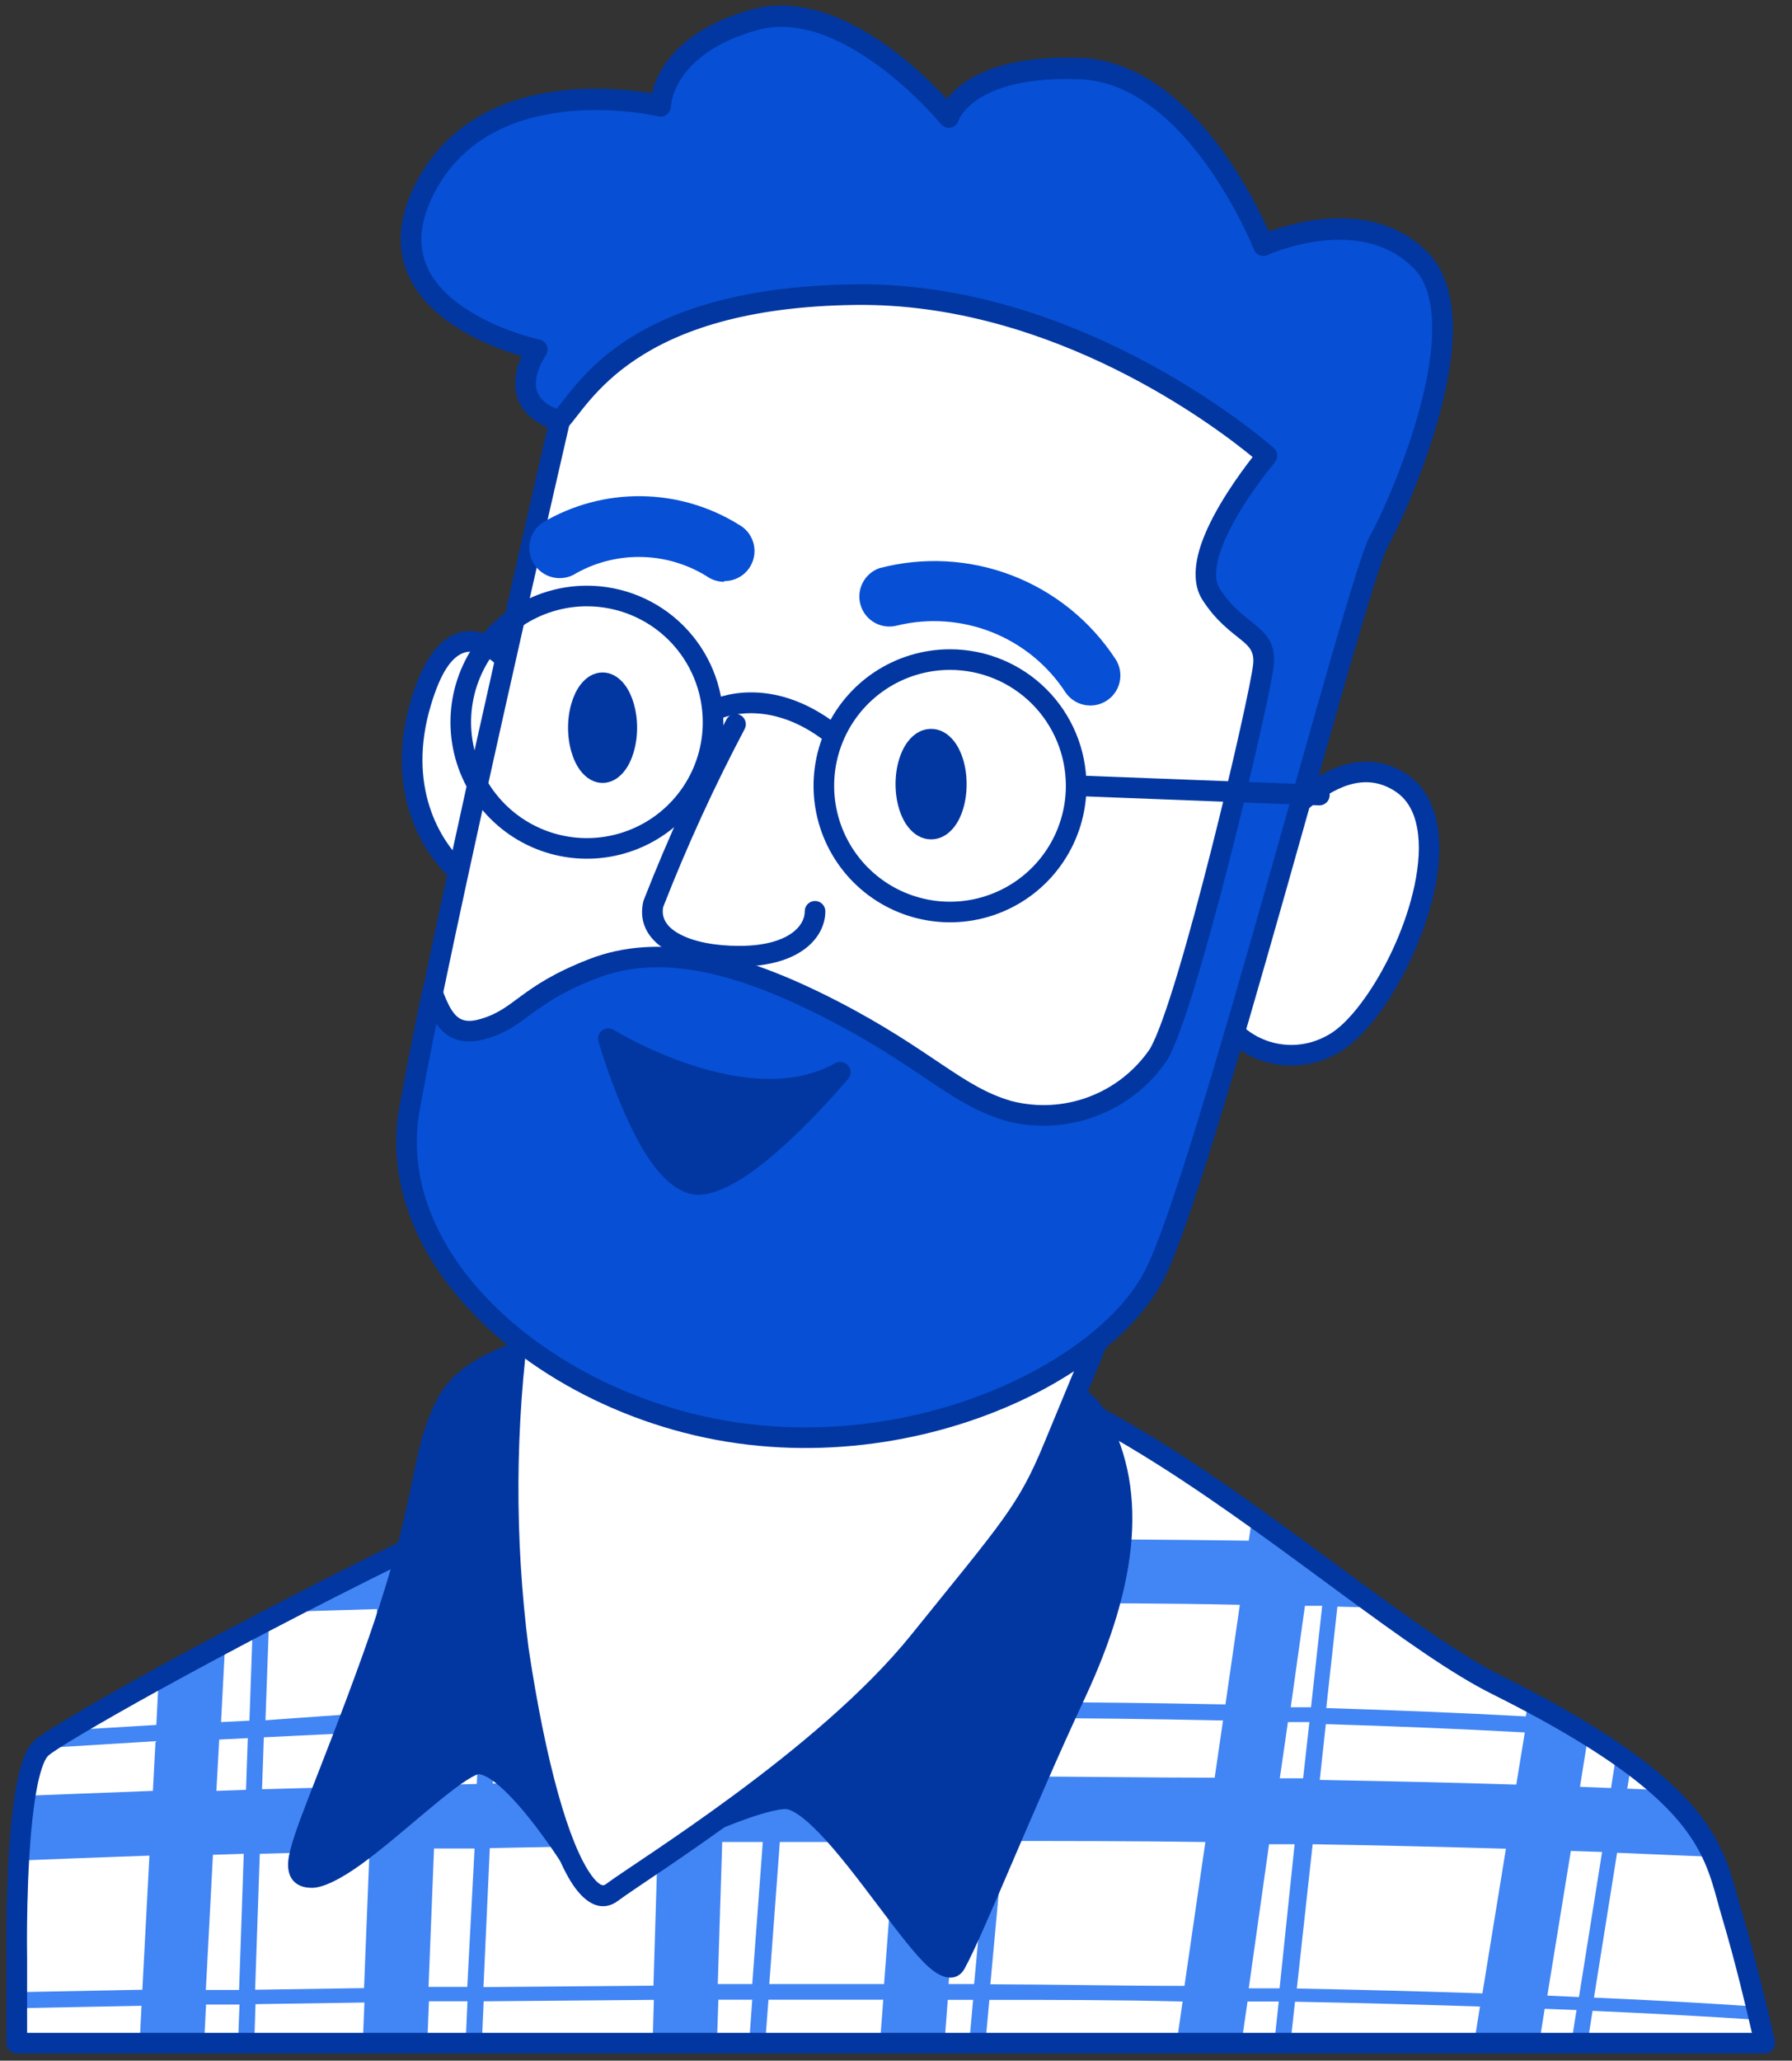 <svg xmlns="http://www.w3.org/2000/svg" xmlns:xlink="http://www.w3.org/1999/xlink" xmlns:serif="http://www.serif.com/" width="100%" height="100%" viewBox="0 0 87 100" xml:space="preserve" style="fill-rule:evenodd;clip-rule:evenodd;stroke-linejoin:round;stroke-miterlimit:2;"><rect x="0" y="0" width="87" height="100" fill="#333333" stroke="none"/>    <path d="M0.816,94.943C0.816,94.943 0.668,86.179 1.977,84.86C3.287,83.54 35.575,65.875 44.635,66.013C53.694,66.15 66.072,78.489 72.679,81.768C83.195,87.026 83.195,89.941 84.072,92.865C84.948,95.79 85.677,99.148 85.677,99.148L0.816,99.148L0.816,94.943Z" style="fill:white;fill-rule:nonzero;"></path>    <path d="M85.263,97.374C82.821,97.207 80.192,97.059 77.386,96.941L78.508,89.91L83.136,90.107C82.55,88.868 81.712,87.764 80.675,86.868L79.001,86.799L79.188,85.656C78.961,85.489 78.725,85.312 78.469,85.144L78.213,86.769L76.706,86.71L77.1,84.248C76.253,83.726 75.288,83.175 74.195,82.594L74.077,83.293C70.857,83.116 67.617,82.988 64.388,82.889L64.929,77.966L66.899,78.015C64.998,76.637 62.96,75.061 60.803,73.564L60.626,74.766C57.071,74.716 53.526,74.697 50.041,74.687L50.7,67.499L49.942,67.184L49.253,74.687L47.658,74.687L48.258,66.593C47.252,66.285 46.215,66.09 45.166,66.012L44.516,74.697L38.933,74.697L39.524,66.819L38.717,67.065L38.145,74.667L35.497,74.667L35.703,68.06C34.719,68.424 33.626,68.838 32.542,69.271L32.375,74.707C29.638,74.707 26.989,74.795 24.448,74.854L24.547,72.767L23.749,73.141L23.661,74.874L21.622,74.874L21.622,74.096C18.747,75.485 15.941,76.893 13.38,78.232L18.304,78.084L18.107,83.106L12.888,83.48L13.065,78.557L12.268,78.97L12.11,83.5L10.731,83.569L10.938,79.63C9.776,80.25 8.693,80.831 7.708,81.373L7.59,83.707L3.179,83.973C2.774,84.2 2.389,84.46 2.027,84.751L1.958,84.839L7.551,84.495L7.423,86.907L1.249,87.143C1.101,88.128 1.012,89.211 0.953,90.284C2.746,90.216 4.892,90.127 7.255,90.048L6.911,96.557L0.865,96.675L0.865,97.453L6.871,97.335L6.783,99.068L9.914,99.068L10.003,97.276L11.628,97.276L11.559,99.088L12.346,99.088L12.405,97.256L17.693,97.177L17.615,99.088L20.746,99.088L20.825,97.118L22.696,97.118L22.607,99.088L23.395,99.088L23.483,97.118L31.745,97.049L31.686,99.098L34.807,99.098L34.876,97.04L36.521,97.04L36.373,99.107L37.151,99.107L37.308,97.04L42.882,97.04L42.724,99.117L45.856,99.117L46.013,97.049L47.244,97.049L47.057,99.107L47.845,99.107L48.032,97.049C51.173,97.049 54.314,97.049 57.416,97.128L57.13,99.098L60.281,99.098L60.567,97.128L62.083,97.128L61.877,99.029L62.664,99.029L62.871,97.138C65.944,97.197 68.947,97.276 71.852,97.374L71.586,99.029L74.747,99.029L74.993,97.483L76.539,97.542L76.303,99.029L77.09,99.029L77.317,97.581C80.212,97.709 82.939,97.857 85.47,98.024C85.401,97.936 85.332,97.67 85.263,97.374ZM11.608,96.567L9.993,96.567L10.338,90.009L11.834,89.96L11.608,96.567ZM11.943,86.858L10.505,86.907L10.643,84.416L12.031,84.347L11.943,86.858ZM17.674,96.478L12.386,96.557L12.612,89.96L17.939,89.812L17.674,96.478ZM18.058,86.681L12.721,86.828L12.809,84.307C14.483,84.219 16.275,84.14 18.166,84.061L18.058,86.681ZM22.686,96.419L20.805,96.419L21.071,89.704L23.04,89.704L22.686,96.419ZM23.148,86.572L21.179,86.621L21.287,83.953L23.257,83.874L23.148,86.572ZM23.306,83.096L21.337,83.165L21.534,78.192L23.552,78.192L23.306,83.096ZM31.725,96.36L23.473,96.429L23.779,89.684L31.932,89.526L31.725,96.36ZM32.03,86.405C29.234,86.405 26.526,86.493 23.926,86.553L24.054,83.845C26.615,83.756 29.313,83.677 32.119,83.618L32.03,86.405ZM32.139,82.83C29.342,82.899 26.654,82.978 24.094,83.067L24.32,78.143C26.881,78.084 29.549,78.035 32.296,77.996L32.139,82.83ZM35.418,77.907L37.939,77.907L37.574,82.722L35.27,82.722L35.418,77.907ZM36.521,96.281L34.847,96.281L35.063,89.388L37.033,89.388L36.521,96.281ZM35.122,86.297L35.211,83.49L37.476,83.49L37.269,86.316L35.122,86.297ZM42.921,96.281L37.348,96.281L37.86,89.388L43.443,89.388L42.921,96.281ZM43.67,86.237L38.096,86.237L38.303,83.411C40.135,83.411 41.996,83.392 43.886,83.352L43.67,86.237ZM43.945,82.614L38.362,82.663L38.717,77.858L44.3,77.858L43.945,82.614ZM47.441,77.808L48.987,77.808L48.554,82.604L47.077,82.604L47.441,77.808ZM47.293,96.281L46.053,96.281L46.574,89.339L47.933,89.339L47.293,96.281ZM46.811,86.208L47.018,83.372L48.475,83.372L48.219,86.208L46.811,86.208ZM57.505,96.37C54.393,96.37 51.242,96.301 48.081,96.291L48.721,89.339C51.951,89.339 55.22,89.339 58.519,89.388L57.505,96.37ZM58.972,86.267C55.624,86.267 52.286,86.208 49.007,86.208L49.263,83.372C52.581,83.372 55.968,83.421 59.376,83.49L58.972,86.267ZM59.494,82.712C56.067,82.643 52.67,82.604 49.332,82.594L49.775,77.799C53.211,77.799 56.668,77.799 60.193,77.877L59.494,82.712ZM63.354,77.927L64.191,77.927L63.649,82.85L62.664,82.85L63.354,77.927ZM62.527,83.569L63.57,83.569L63.265,86.297L62.133,86.297L62.527,83.569ZM62.123,96.488L60.626,96.488L61.611,89.497L62.852,89.497L62.123,96.488ZM71.97,96.734C69.016,96.636 66.062,96.557 62.96,96.498L63.728,89.497C66.859,89.546 69.991,89.625 73.112,89.713L71.97,96.734ZM73.614,86.602C70.444,86.503 67.253,86.434 64.073,86.375L64.368,83.667C67.588,83.766 70.808,83.894 74.028,84.071L73.614,86.602ZM76.657,96.912L75.121,96.843L76.263,89.822L77.78,89.871L76.657,96.912Z" style="fill:rgb(66,133,244);fill-rule:nonzero;"></path>    <path d="M0.316,94.946C0.313,94.782 0.251,90.553 0.653,87.553C0.763,86.737 0.908,86.008 1.093,85.466C1.241,85.033 1.425,84.706 1.623,84.507C1.789,84.339 2.424,83.913 3.437,83.308C7.268,81.023 16.75,75.909 25.876,71.752C33.548,68.257 40.978,65.457 44.642,65.513C48.343,65.569 52.594,67.597 56.784,70.251C62.924,74.139 68.948,79.358 72.902,81.32C79.351,84.545 81.914,86.931 83.139,88.951C83.964,90.311 84.189,91.514 84.551,92.722C85.432,95.664 86.165,99.042 86.165,99.042C86.197,99.189 86.161,99.344 86.066,99.461C85.971,99.579 85.828,99.648 85.677,99.648L0.816,99.648C0.539,99.648 0.316,99.424 0.316,99.148L0.316,94.946ZM1.316,94.943C1.316,94.943 1.316,98.648 1.316,98.648C1.316,98.648 85.052,98.648 85.053,98.648C84.803,97.554 84.238,95.163 83.593,93.009C83.254,91.877 83.058,90.744 82.284,89.469C81.112,87.537 78.626,85.3 72.457,82.216C68.482,80.243 62.421,75.004 56.249,71.096C52.232,68.552 48.174,66.566 44.627,66.512C41.044,66.458 33.793,69.244 26.29,72.662C17.205,76.801 7.764,81.892 3.95,84.167C3.052,84.702 2.48,85.063 2.332,85.212C2.215,85.33 2.127,85.534 2.039,85.79C1.871,86.282 1.744,86.945 1.645,87.686C1.243,90.684 1.315,94.935 1.315,94.935C1.316,94.937 1.316,94.94 1.316,94.943Z" style="fill:rgb(2,55,161);"></path>    <path d="M28.484,64.444L28.487,64.443C28.926,64.258 29.879,64.112 31.182,64.06C34.291,63.936 39.534,64.21 44.152,64.912C46.815,65.317 49.27,65.865 51.001,66.556C52.266,67.061 53.157,67.667 53.546,68.316C55.801,72.078 55.298,76.781 52.664,82.418C50.109,87.883 47.738,93.899 46.829,95.533C46.513,96.099 45.867,96.163 45.066,95.436C43.772,94.261 41.595,90.836 39.755,88.937C39.392,88.562 39.045,88.249 38.721,88.037C38.482,87.881 38.27,87.774 38.076,87.789C37.4,87.841 36.306,88.214 35.102,88.698C32.176,89.873 28.642,91.726 28.642,91.726C28.406,91.85 28.116,91.768 27.98,91.54C27.98,91.54 26.17,88.499 24.52,86.918C24.199,86.611 23.888,86.36 23.599,86.214C23.427,86.128 23.276,86.063 23.144,86.12C21.987,86.619 19.485,89.062 17.528,90.477C16.565,91.172 15.699,91.612 15.143,91.612C14.716,91.612 14.43,91.48 14.245,91.275C14.066,91.075 13.958,90.777 13.992,90.34C14.087,89.111 15.491,86.188 17.576,80.396C19.327,75.528 19.773,72.999 20.16,71.168C20.431,69.889 20.677,68.937 21.279,67.8C21.911,66.605 23.227,65.801 24.6,65.294C26.295,64.667 28.053,64.482 28.484,64.444Z" style="fill:rgb(2,55,161);"></path>    <path d="M25.347,63.125C24.509,68.725 24.447,74.413 25.163,80.03C26.388,88.2 28.263,92.929 29.708,91.838C31.154,90.748 40.071,85.297 44.616,79.662C49.161,74.027 49.883,73.305 51.157,70.218C52.431,67.131 53.877,63.676 53.877,63.676C53.877,63.676 36.984,70.034 25.347,63.125Z" style="fill:white;fill-rule:nonzero;"></path>    <path d="M25.602,62.695C30.171,65.407 35.566,66.026 40.394,65.804C47.688,65.469 53.701,63.208 53.701,63.208C53.887,63.138 54.098,63.186 54.237,63.329C54.375,63.473 54.415,63.685 54.338,63.869C54.338,63.869 52.893,67.323 51.619,70.408C50.33,73.534 49.606,74.271 45.005,79.976C40.432,85.647 31.464,91.14 30.009,92.238C29.371,92.719 28.626,92.574 27.917,91.609C26.771,90.047 25.544,85.939 24.669,80.104C24.668,80.1 24.668,80.097 24.667,80.093C23.946,74.431 24.008,68.696 24.853,63.051C24.877,62.886 24.982,62.745 25.133,62.673C25.283,62.602 25.459,62.61 25.602,62.695ZM25.738,63.922C25.007,69.241 24.98,74.633 25.659,79.961C26.499,85.561 27.623,89.517 28.723,91.017C28.868,91.214 29.006,91.362 29.147,91.445C29.237,91.498 29.324,91.502 29.407,91.439C30.843,90.356 39.711,84.947 44.227,79.348C48.715,73.783 49.437,73.075 50.695,70.027C51.542,67.976 52.464,65.763 52.987,64.508C50.914,65.174 46.048,66.546 40.44,66.803C35.655,67.023 30.337,66.428 25.738,63.922Z" style="fill:rgb(2,55,161);"></path>    <path d="M25.531,33.135C25.531,33.135 22.26,28.051 20.447,34.054C18.634,40.056 22.983,43.315 23.534,42.947C24.085,42.58 25.531,33.135 25.531,33.135Z" style="fill:white;fill-rule:nonzero;"></path>    <path d="M26.025,33.211C26.025,33.211 25.094,39.287 24.438,41.907C24.314,42.405 24.195,42.786 24.095,42.999C24.054,43.086 24.013,43.155 23.976,43.205L23.811,43.363L23.664,43.436L23.526,43.468L23.344,43.472C23.295,43.467 23.241,43.459 23.183,43.445C22.892,43.375 22.437,43.132 21.948,42.695C20.509,41.409 18.619,38.377 19.968,33.909C20.583,31.874 21.41,31.01 22.177,30.737C22.97,30.454 23.777,30.744 24.448,31.241C25.323,31.889 25.951,32.864 25.951,32.864C26.017,32.967 26.043,33.09 26.025,33.211ZM23.245,42.403C23.309,42.218 23.4,41.936 23.468,41.664C24.048,39.35 24.842,34.308 25.006,33.254C24.818,32.992 24.391,32.444 23.853,32.044C23.452,31.747 22.986,31.51 22.513,31.679C21.922,31.89 21.399,32.631 20.926,34.198C19.737,38.134 21.347,40.816 22.615,41.95C22.847,42.157 23.064,42.311 23.245,42.403Z" style="fill:rgb(2,55,161);"></path>    <path d="M27.173,20.421C27.173,20.421 21.17,46.402 19.896,53.862C18.622,61.322 26.805,68.207 35.894,69.481C44.984,70.755 53.693,66.394 56.057,61.849C58.422,57.304 65.857,28.236 66.96,26.239C68.062,24.242 71.86,15.521 68.969,12.605C66.078,9.69 61.337,11.882 61.337,11.882C61.337,11.882 58.054,3.516 52.431,3.308C46.809,3.099 46.062,5.66 46.062,5.66C46.062,5.66 41.162,-0.331 36.617,0.943C32.072,2.217 32.072,5.121 32.072,5.121C32.072,5.121 23.718,3.124 20.631,9.114C17.544,15.104 26.082,16.929 26.082,16.929C26.082,16.929 24.257,19.514 27.173,20.421Z" style="fill:white;fill-rule:nonzero;"></path>    <path d="M26.586,20.738C25.81,20.406 25.399,19.942 25.192,19.465C24.96,18.928 24.988,18.352 25.119,17.854C25.178,17.631 25.257,17.426 25.337,17.249C24.54,17.015 23.138,16.522 21.915,15.68C20.758,14.882 19.77,13.774 19.52,12.311C19.353,11.34 19.508,10.203 20.187,8.885C21.821,5.713 24.839,4.638 27.459,4.373C29.255,4.192 30.855,4.393 31.652,4.529C31.888,3.523 32.819,1.489 36.482,0.462C38.433,-0.085 40.452,0.588 42.164,1.626C43.877,2.664 45.277,4.053 45.973,4.805C46.629,3.951 48.311,2.655 52.45,2.808C54.838,2.896 56.841,4.348 58.371,6.086C60.069,8.015 61.178,10.28 61.605,11.236C62.277,10.99 63.584,10.593 65.033,10.591C66.481,10.59 68.062,10.98 69.324,12.253C70.574,13.515 70.735,15.77 70.321,18.174C69.734,21.571 68.072,25.26 67.397,26.481C66.295,28.477 58.864,57.537 56.501,62.08C55.518,63.969 53.491,65.839 50.795,67.305C46.822,69.465 41.393,70.756 35.825,69.976C30.24,69.193 24.993,66.333 21.968,62.527C19.906,59.933 18.87,56.902 19.403,53.778C20.582,46.878 25.801,24.148 26.586,20.738ZM27.66,20.533C27.66,20.533 21.662,46.493 20.389,53.946C19.903,56.791 20.874,59.543 22.751,61.905C25.634,65.531 30.642,68.24 35.964,68.986C41.303,69.734 46.508,68.497 50.318,66.426C52.81,65.071 54.705,63.365 55.614,61.618C57.979,57.072 65.419,27.995 66.522,25.997C67.171,24.822 68.771,21.273 69.335,18.004C69.518,16.945 69.592,15.916 69.479,15.013C69.376,14.185 69.119,13.467 68.614,12.957C67.563,11.898 66.239,11.59 65.034,11.591C63.157,11.593 61.547,12.336 61.547,12.336C61.422,12.394 61.279,12.398 61.151,12.346C61.023,12.295 60.922,12.193 60.872,12.065C60.872,12.065 59.721,9.134 57.62,6.746C56.269,5.211 54.523,3.885 52.413,3.807C47.279,3.617 46.541,5.8 46.541,5.8C46.489,5.978 46.343,6.112 46.161,6.149C45.979,6.187 45.792,6.12 45.674,5.976C45.674,5.976 43.965,3.886 41.646,2.481C40.168,1.585 38.436,0.953 36.752,1.425C32.644,2.576 32.572,5.121 32.572,5.121C32.572,5.274 32.502,5.418 32.382,5.513C32.262,5.608 32.105,5.642 31.956,5.607C31.956,5.607 29.944,5.128 27.56,5.368C25.231,5.603 22.528,6.525 21.076,9.343C20.52,10.421 20.369,11.347 20.505,12.143C20.709,13.331 21.542,14.208 22.483,14.856C24.151,16.006 26.187,16.44 26.187,16.44C26.351,16.475 26.487,16.591 26.548,16.747C26.609,16.904 26.588,17.08 26.491,17.218C26.491,17.218 26.219,17.604 26.086,18.109C26.008,18.405 25.972,18.749 26.11,19.068C26.266,19.427 26.637,19.73 27.321,19.943C27.571,20.021 27.719,20.278 27.66,20.533Z" style="fill:rgb(2,55,161);"></path>    <path d="M60.419,41.685C60.97,41.501 64.608,35.682 68.05,38.01C71.492,40.337 67.511,49.279 64.608,50.725C64.112,50.993 63.566,51.153 63.005,51.197C62.443,51.24 61.878,51.165 61.347,50.977C60.816,50.789 60.331,50.492 59.922,50.104C59.513,49.717 59.19,49.248 58.973,48.728" style="fill:white;fill-rule:nonzero;"></path>    <path d="M60.203,41.233C60.586,40.912 61.561,39.591 62.828,38.523C64.406,37.194 66.402,36.292 68.33,37.595C69.854,38.625 70.154,40.806 69.651,43.178C69.228,45.172 68.268,47.295 67.178,48.868C66.42,49.963 65.591,50.791 64.839,51.168C64.284,51.467 63.672,51.646 63.043,51.695C62.412,51.744 61.777,51.66 61.18,51.448C60.584,51.237 60.038,50.903 59.578,50.467C59.118,50.032 58.755,49.505 58.512,48.92C58.405,48.666 58.526,48.373 58.781,48.267C59.036,48.161 59.329,48.281 59.435,48.536C59.624,48.991 59.907,49.402 60.266,49.741C60.624,50.081 61.049,50.341 61.514,50.506C61.979,50.671 62.474,50.736 62.966,50.698C63.458,50.66 63.936,50.519 64.37,50.285C64.375,50.282 64.38,50.28 64.385,50.277C65.025,49.959 65.71,49.232 66.356,48.299C67.377,46.826 68.277,44.838 68.673,42.971C68.885,41.968 68.953,41.002 68.801,40.178C68.664,39.437 68.349,38.815 67.77,38.424C66.255,37.4 64.712,38.243 63.472,39.288C62.361,40.224 61.48,41.359 61.032,41.822C60.838,42.023 60.671,42.127 60.577,42.159C60.315,42.246 60.032,42.104 59.944,41.843C59.864,41.601 59.979,41.34 60.203,41.233Z" style="fill:rgb(2,55,161);"></path>    <path d="M68.969,12.644C66.053,9.741 61.337,11.922 61.337,11.922C61.337,11.922 58.054,3.555 52.432,3.347C46.809,3.138 46.062,5.699 46.062,5.699C46.062,5.699 41.162,-0.291 36.617,0.982C32.072,2.256 32.072,5.16 32.072,5.16C32.072,5.16 23.718,3.163 20.631,9.153C17.544,15.143 26.082,16.968 26.082,16.968C26.082,16.968 24.257,19.516 27.173,20.423C28.263,19.333 30.443,14.433 41.529,14.298C52.615,14.163 61.509,22.113 61.509,22.113C61.509,22.113 57.515,26.829 58.789,28.826C60.063,30.823 61.509,30.651 61.337,32.281C61.166,33.91 57.662,48.818 56.241,51.182C55.459,52.329 54.341,53.207 53.041,53.696C51.741,54.185 50.322,54.261 48.977,53.914C46.429,53.179 44.972,51.366 40.402,49.014C35.833,46.662 32.036,45.743 28.765,47.017C25.494,48.291 25.311,49.381 23.498,49.92C21.93,50.398 21.44,49.369 20.987,48.156C20.497,50.52 20.105,52.542 19.86,53.926C18.635,61.374 26.768,68.27 35.858,69.544C44.947,70.818 53.657,66.457 56.021,61.913C58.385,57.368 65.821,28.299 66.923,26.303C68.025,24.306 71.872,15.523 68.969,12.644Z" style="fill:rgb(7,79,213);fill-rule:nonzero;"></path>    <path d="M69.321,12.289C70.281,13.242 70.611,14.768 70.515,16.514C70.306,20.29 68.149,25.116 67.361,26.544C66.259,28.54 58.828,57.6 56.464,62.143C55.482,64.033 53.455,65.903 50.759,67.369C46.785,69.528 41.357,70.82 35.788,70.039C30.203,69.257 24.974,66.392 21.952,62.585C19.894,59.992 18.853,56.962 19.366,53.845C19.366,53.843 19.367,53.841 19.367,53.839C19.613,52.451 20.006,50.425 20.497,48.055C20.542,47.837 20.726,47.675 20.948,47.658C21.17,47.641 21.377,47.773 21.455,47.981C21.599,48.368 21.745,48.736 21.938,49.031C22.083,49.25 22.252,49.427 22.494,49.5C22.722,49.569 23,49.549 23.352,49.442L23.355,49.441C24.197,49.191 24.656,48.805 25.289,48.341C25.995,47.824 26.89,47.211 28.584,46.551C31.967,45.233 35.904,46.136 40.631,48.569C42.938,49.757 44.46,50.807 45.726,51.654C46.929,52.46 47.887,53.078 49.109,53.431C50.352,53.751 51.664,53.68 52.865,53.228C54.064,52.777 55.096,51.969 55.824,50.905C57.237,48.505 60.671,33.835 60.84,32.228C60.902,31.634 60.652,31.377 60.288,31.077C59.758,30.642 59.043,30.153 58.368,29.095C57.914,28.384 57.969,27.382 58.344,26.328C58.92,24.707 60.216,22.944 60.814,22.179C59.061,20.734 51.135,14.681 41.535,14.798C30.717,14.929 28.59,19.713 27.526,20.776C27.395,20.908 27.201,20.955 27.024,20.9C25.959,20.569 25.435,20.03 25.193,19.477C24.96,18.943 24.988,18.371 25.12,17.877C25.178,17.66 25.255,17.46 25.334,17.288C24.537,17.053 23.137,16.56 21.916,15.719C20.758,14.921 19.77,13.813 19.52,12.35C19.354,11.379 19.508,10.242 20.187,8.924C21.821,5.752 24.839,4.677 27.459,4.413C29.255,4.231 30.855,4.432 31.652,4.568C31.888,3.562 32.819,1.528 36.482,0.501C38.434,-0.046 40.452,0.627 42.164,1.665C43.877,2.703 45.278,4.092 45.973,4.844C46.629,3.99 48.312,2.694 52.45,2.847C54.838,2.935 56.842,4.387 58.371,6.125C60.069,8.054 61.178,10.32 61.605,11.276C62.275,11.03 63.576,10.636 65.023,10.636C66.468,10.635 68.05,11.024 69.321,12.289ZM68.616,12.999C67.556,11.943 66.229,11.635 65.023,11.636C63.148,11.636 61.547,12.375 61.547,12.375C61.422,12.433 61.279,12.437 61.151,12.385C61.023,12.334 60.922,12.232 60.872,12.104C60.872,12.104 59.722,9.174 57.62,6.785C56.269,5.25 54.523,3.924 52.413,3.846C47.279,3.656 46.542,5.839 46.542,5.839C46.49,6.017 46.343,6.152 46.161,6.189C45.98,6.226 45.792,6.159 45.675,6.015C45.675,6.015 43.965,3.925 41.646,2.52C40.168,1.624 38.437,0.992 36.752,1.464C32.644,2.615 32.572,5.16 32.572,5.16C32.572,5.313 32.502,5.457 32.382,5.552C32.262,5.647 32.105,5.682 31.956,5.646C31.956,5.646 29.944,5.167 27.56,5.408C25.231,5.642 22.528,6.564 21.076,9.382C20.52,10.461 20.369,11.386 20.506,12.182C20.709,13.37 21.542,14.247 22.483,14.895C24.151,16.045 26.187,16.479 26.187,16.479C26.352,16.515 26.488,16.631 26.549,16.788C26.61,16.945 26.587,17.123 26.489,17.26C26.489,17.26 26.219,17.639 26.086,18.136C26.008,18.426 25.972,18.763 26.11,19.077C26.241,19.377 26.526,19.638 27.024,19.84C28.223,18.392 30.822,13.928 41.523,13.798C52.796,13.661 61.842,21.741 61.842,21.741C62.044,21.921 62.065,22.23 61.89,22.436C61.89,22.436 60.494,24.084 59.645,25.82C59.376,26.37 59.161,26.929 59.076,27.443C59.006,27.866 59.017,28.254 59.211,28.557C59.809,29.495 60.454,29.919 60.923,30.305C61.557,30.826 61.943,31.298 61.834,32.333C61.661,33.98 58.107,49.049 56.67,51.439C56.665,51.448 56.66,51.456 56.654,51.464C55.814,52.696 54.613,53.639 53.217,54.164C51.821,54.689 50.296,54.771 48.852,54.398C48.848,54.397 48.843,54.395 48.839,54.394C47.772,54.086 46.886,53.602 45.903,52.969C44.505,52.069 42.895,50.859 40.173,49.458C35.762,47.188 32.104,46.253 28.947,47.483C27.046,48.223 26.222,48.901 25.488,49.436C24.937,49.838 24.43,50.165 23.643,50.398C22.84,50.643 22.259,50.55 21.812,50.285C21.568,50.141 21.363,49.935 21.184,49.684C20.831,51.427 20.546,52.917 20.352,54.009C19.886,56.849 20.861,59.601 22.736,61.963C25.615,65.591 30.605,68.303 35.927,69.049C41.266,69.797 46.471,68.561 50.281,66.49C52.774,65.135 54.669,63.429 55.577,61.682C57.942,57.136 65.382,28.058 66.485,26.061C67.134,24.886 68.752,21.314 69.328,18.034C69.514,16.972 69.592,15.942 69.48,15.04C69.379,14.215 69.122,13.501 68.616,12.999Z" style="fill:rgb(2,55,161);"></path>    <path d="M29.8,49.978C29.8,49.978 32.147,51.437 34.977,52.071C36.804,52.48 38.84,52.553 40.549,51.595C40.759,51.478 41.024,51.527 41.178,51.712C41.332,51.897 41.332,52.167 41.178,52.352C41.178,52.352 38.907,55.072 36.723,56.706C35.702,57.47 34.682,57.983 33.897,57.983C33.06,57.983 32.213,57.29 31.503,56.232C30.069,54.096 29.055,50.539 29.055,50.539C28.999,50.34 29.07,50.127 29.235,50.003C29.4,49.879 29.625,49.869 29.8,49.978Z" style="fill:rgb(2,55,161);"></path>    <path d="M35.119,35.047C35.119,36.357 34.731,37.638 34.003,38.727C33.275,39.817 32.24,40.666 31.03,41.167C29.819,41.669 28.487,41.8 27.202,41.544C25.917,41.289 24.737,40.658 23.81,39.731C22.884,38.805 22.252,37.624 21.997,36.339C21.741,35.054 21.873,33.722 22.374,32.512C22.875,31.301 23.725,30.266 24.814,29.538C25.903,28.81 27.184,28.422 28.494,28.422C30.252,28.422 31.937,29.12 33.179,30.362C34.421,31.605 35.119,33.29 35.119,35.047ZM34.119,35.047C34.119,33.555 33.527,32.124 32.472,31.069C31.417,30.014 29.986,29.422 28.494,29.422C27.382,29.422 26.295,29.752 25.369,30.37C24.444,30.988 23.724,31.866 23.298,32.894C22.872,33.922 22.761,35.053 22.978,36.144C23.195,37.235 23.73,38.237 24.517,39.024C25.304,39.811 26.306,40.347 27.397,40.564C28.488,40.781 29.619,40.669 30.647,40.243C31.675,39.818 32.553,39.097 33.171,38.172C33.79,37.247 34.119,36.159 34.119,35.047Z" style="fill:rgb(2,55,161);"></path>    <path d="M52.747,38.133C52.747,39.443 52.358,40.724 51.63,41.813C50.902,42.903 49.868,43.752 48.657,44.253C47.447,44.755 46.115,44.886 44.829,44.63C43.544,44.375 42.364,43.744 41.437,42.817C40.511,41.891 39.88,40.71 39.624,39.425C39.369,38.14 39.5,36.808 40.001,35.597C40.503,34.387 41.352,33.352 42.441,32.624C43.531,31.896 44.812,31.508 46.122,31.508C47.879,31.508 49.564,32.206 50.806,33.448C52.049,34.691 52.747,36.376 52.747,38.133ZM51.747,38.133C51.747,36.641 51.154,35.21 50.099,34.155C49.044,33.1 47.614,32.508 46.122,32.508C45.009,32.508 43.922,32.838 42.997,33.456C42.072,34.074 41.351,34.952 40.925,35.98C40.499,37.008 40.388,38.139 40.605,39.23C40.822,40.321 41.358,41.323 42.145,42.11C42.931,42.897 43.933,43.432 45.025,43.65C46.116,43.867 47.247,43.755 48.274,43.329C49.302,42.904 50.181,42.183 50.799,41.258C51.417,40.333 51.747,39.245 51.747,38.133Z" style="fill:rgb(2,55,161);"></path>    <path d="M35.022,34.862C34.773,34.982 34.474,34.878 34.354,34.629C34.234,34.381 34.338,34.082 34.587,33.961C34.587,33.961 37.366,32.57 40.749,35.244C40.966,35.416 41.002,35.73 40.831,35.947C40.66,36.163 40.346,36.2 40.129,36.029C37.313,33.803 35.022,34.862 35.022,34.862Z" style="fill:rgb(2,55,161);"></path>    <path d="M52.228,38.629C51.952,38.618 51.737,38.385 51.747,38.11C51.758,37.834 51.991,37.619 52.266,37.629L64.075,38.082C64.351,38.093 64.566,38.326 64.555,38.601C64.545,38.877 64.312,39.092 64.037,39.082L52.228,38.629Z" style="fill:rgb(2,55,161);"></path>    <path d="M35.269,34.911C35.398,34.667 35.7,34.573 35.944,34.703C36.188,34.832 36.282,35.134 36.152,35.378C34.671,38.178 33.351,41.06 32.197,44.016C32.088,44.582 32.413,45.006 32.956,45.308C33.668,45.705 34.719,45.902 35.894,45.902C37.038,45.902 37.867,45.674 38.406,45.307C38.845,45.008 39.069,44.62 39.069,44.222C39.069,43.946 39.293,43.722 39.569,43.722C39.845,43.722 40.069,43.946 40.069,44.222C40.069,45.487 38.853,46.902 35.894,46.902C34.227,46.902 32.783,46.516 31.976,45.848C31.33,45.313 31.037,44.609 31.229,43.756C31.235,43.732 31.242,43.708 31.251,43.685C32.422,40.686 33.763,37.756 35.269,34.911Z" style="fill:rgb(2,55,161);"></path>    <path d="M35.159,28.235C34.91,28.232 34.667,28.169 34.448,28.051C33.496,27.427 32.392,27.075 31.254,27.031C30.117,26.988 28.989,27.256 27.993,27.806C27.832,27.914 27.651,27.989 27.461,28.027C27.271,28.065 27.076,28.065 26.886,28.028C26.502,27.952 26.165,27.727 25.947,27.402C25.729,27.077 25.649,26.679 25.725,26.295C25.801,25.912 26.026,25.574 26.351,25.356C27.798,24.501 29.451,24.059 31.132,24.079C32.812,24.098 34.455,24.578 35.881,25.466C36.165,25.624 36.387,25.871 36.514,26.17C36.641,26.468 36.665,26.8 36.582,27.113C36.499,27.427 36.314,27.703 36.057,27.9C35.799,28.096 35.483,28.201 35.159,28.198L35.159,28.235Z" style="fill:rgb(7,79,213);fill-rule:nonzero;"></path>    <path d="M52.97,34.236C52.732,34.241 52.496,34.188 52.282,34.082C52.069,33.975 51.885,33.818 51.745,33.624C50.888,32.298 49.641,31.272 48.175,30.686C46.709,30.1 45.097,29.984 43.563,30.353C43.198,30.453 42.81,30.407 42.479,30.226C42.147,30.045 41.899,29.743 41.787,29.382C41.674,29.022 41.706,28.632 41.875,28.295C42.044,27.957 42.337,27.698 42.693,27.573C44.815,27.014 47.058,27.134 49.108,27.916C51.158,28.699 52.911,30.103 54.122,31.933C54.279,32.154 54.372,32.414 54.389,32.684C54.407,32.955 54.349,33.225 54.222,33.464C54.094,33.703 53.903,33.902 53.669,34.038C53.435,34.175 53.168,34.243 52.897,34.236L52.97,34.236Z" style="fill:rgb(7,79,213);fill-rule:nonzero;"></path>    <path d="M29.255,37.994C28.851,37.994 28.46,37.781 28.157,37.369C27.816,36.905 27.579,36.159 27.579,35.313C27.579,34.467 27.816,33.722 28.157,33.257C28.46,32.846 28.851,32.633 29.255,32.633C29.659,32.633 30.049,32.846 30.352,33.257C30.694,33.722 30.931,34.467 30.931,35.313C30.931,36.159 30.694,36.905 30.352,37.369C30.049,37.781 29.659,37.994 29.255,37.994Z" style="fill:rgb(2,55,161);"></path>    <path d="M46.929,38.052C46.929,38.916 46.688,39.661 46.332,40.122C46.025,40.521 45.629,40.732 45.204,40.732C44.778,40.732 44.38,40.517 44.073,40.113C43.717,39.646 43.478,38.898 43.478,38.052C43.478,37.205 43.717,36.457 44.073,35.99C44.38,35.586 44.778,35.371 45.204,35.371C45.629,35.371 46.027,35.586 46.334,35.99C46.69,36.457 46.929,37.205 46.929,38.052Z" style="fill:rgb(2,55,161);"></path></svg>